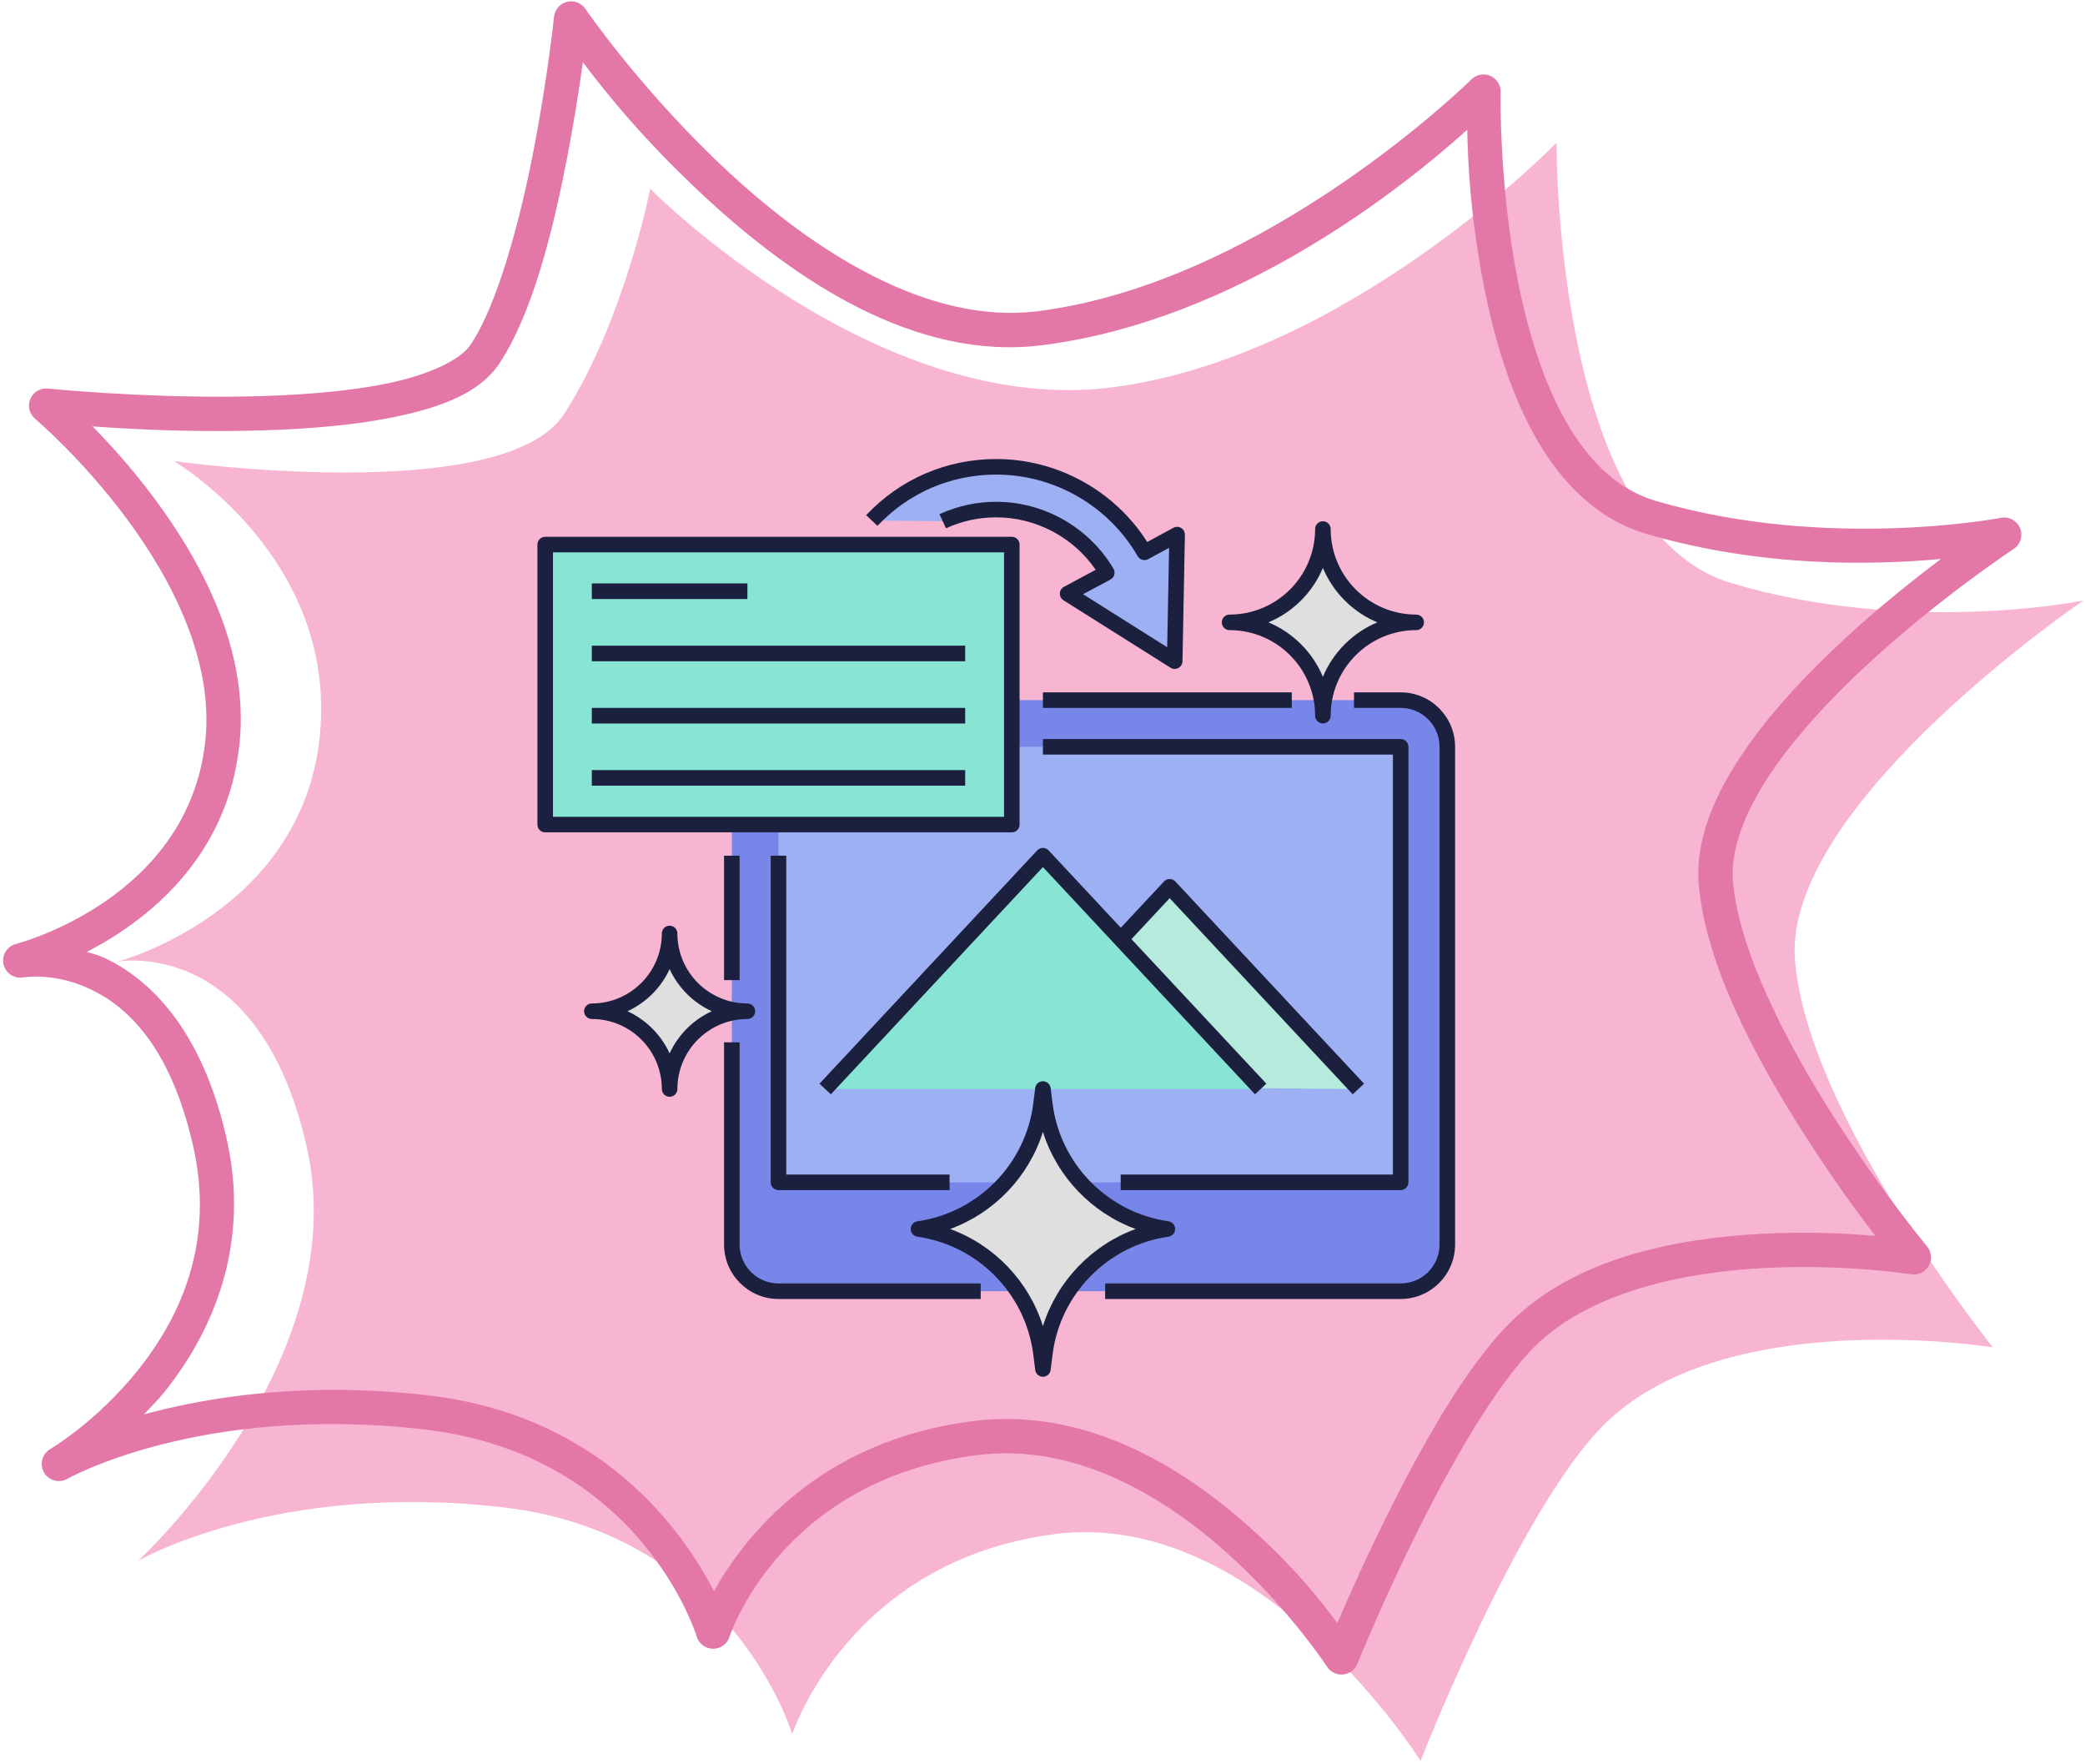 <svg xmlns="http://www.w3.org/2000/svg" xmlns:xlink="http://www.w3.org/1999/xlink" width="1064" zoomAndPan="magnify" viewBox="0 0 798 675" height="900" preserveAspectRatio="xMidYMid meet" version="1.2"><defs><clipPath id="8f5baaf4ae"><path d="M 45 54 L 797.41 54 L 797.41 674 L 45 674 Z M 45 54 "/></clipPath><clipPath id="b4e7eac35a"><path d="M 205.688 205 L 391 205 L 391 319 L 205.688 319 Z M 205.688 205 "/></clipPath><clipPath id="5837d6001a"><path d="M 422 264 L 556.914 264 L 556.914 498 L 422 498 Z M 422 264 "/></clipPath><clipPath id="ac80bea225"><path d="M 331 175.676 L 454 175.676 L 454 257 L 331 257 Z M 331 175.676 "/></clipPath><clipPath id="7421fc8477"><path d="M 348 413 L 450 413 L 450 526.906 L 348 526.906 Z M 348 413 "/></clipPath></defs><g id="d2d7e9cc09"><g clip-rule="nonzero" clip-path="url(#8f5baaf4ae)"><path style=" stroke:none;fill-rule:nonzero;fill:#f8b5d2;fill-opacity:1;" d="M 66.559 176.48 C 66.559 176.48 192.871 194.121 215.93 158.395 C 238.988 122.668 248.871 72.254 248.871 72.254 C 248.871 72.254 335.484 160.098 426.078 148.188 C 516.668 136.277 595.73 54.613 595.73 54.613 C 595.73 54.613 594.766 202.629 662.297 223.047 C 729.828 243.461 797.359 229.852 797.359 229.852 C 797.359 229.852 682.062 308.113 687.004 367.66 C 691.945 427.207 762.77 515.676 762.77 515.676 C 762.77 515.676 659.004 498.66 612.883 546.301 C 580.461 579.789 543.703 673.898 543.703 673.898 C 543.703 673.898 482.762 576.922 403.699 587.133 C 324.637 597.34 303.227 663.691 303.227 663.691 C 303.227 663.691 280.168 587.133 192.871 576.922 C 105.574 566.715 52.863 597.34 52.863 597.34 C 52.863 597.34 135.621 521.137 117.504 439.473 C 99.383 357.809 45.027 368.016 45.027 368.016 C 45.027 368.016 115.855 349.301 122.445 281.246 C 129.031 213.195 66.559 176.48 66.559 176.48 Z M 66.559 176.48 "/></g><path style=" stroke:none;fill-rule:nonzero;fill:#e378a8;fill-opacity:1;" d="M 216.984 0.703 C 216.332 0.867 215.719 1.125 215.148 1.477 C 214.574 1.828 214.07 2.258 213.629 2.766 C 213.188 3.273 212.836 3.836 212.566 4.449 C 212.301 5.066 212.129 5.707 212.059 6.375 C 212.059 6.375 209.613 29.59 204.32 57.066 C 199.027 84.543 190.43 116.473 180.184 131.84 C 176.297 137.664 164.488 143.391 148.34 146.723 C 132.191 150.055 112.211 151.457 92.891 151.762 C 54.25 152.371 18.309 148.707 18.309 148.707 C 17.609 148.637 16.918 148.676 16.234 148.828 C 15.551 148.977 14.906 149.23 14.305 149.59 C 13.699 149.945 13.168 150.387 12.707 150.914 C 12.246 151.441 11.875 152.027 11.602 152.672 C 11.328 153.316 11.164 153.988 11.105 154.688 C 11.047 155.387 11.098 156.074 11.258 156.758 C 11.422 157.438 11.688 158.078 12.055 158.676 C 12.422 159.273 12.871 159.797 13.406 160.25 C 13.406 160.25 31.387 175.441 48.602 198.656 C 65.82 221.871 81.668 252.699 78.637 282.996 C 72.5 344.332 6.133 361.254 6.133 361.254 C 5.723 361.355 5.328 361.5 4.949 361.68 C 4.566 361.859 4.207 362.074 3.867 362.324 C 3.527 362.574 3.215 362.855 2.93 363.164 C 2.645 363.473 2.391 363.809 2.168 364.164 C 1.949 364.523 1.762 364.902 1.613 365.293 C 1.465 365.688 1.355 366.094 1.285 366.508 C 1.215 366.926 1.184 367.344 1.191 367.762 C 1.203 368.184 1.254 368.602 1.344 369.012 C 1.434 369.426 1.562 369.824 1.727 370.211 C 1.895 370.598 2.098 370.965 2.336 371.312 C 2.57 371.66 2.84 371.98 3.141 372.277 C 3.441 372.574 3.766 372.84 4.117 373.074 C 4.465 373.309 4.836 373.504 5.227 373.668 C 5.613 373.832 6.016 373.953 6.426 374.039 C 6.84 374.125 7.258 374.172 7.68 374.176 C 8.102 374.18 8.52 374.145 8.934 374.07 C 8.934 374.07 20.379 371.934 34.418 378.496 C 48.461 385.059 65.109 400.164 73.836 438.223 C 82.387 475.535 68.93 504.07 53.059 524.047 C 37.184 544.027 19.258 554.57 19.258 554.57 C 18.887 554.789 18.535 555.035 18.211 555.32 C 17.887 555.605 17.594 555.918 17.332 556.258 C 17.07 556.598 16.84 556.965 16.652 557.348 C 16.461 557.734 16.309 558.137 16.195 558.551 C 16.082 558.969 16.012 559.391 15.984 559.82 C 15.957 560.25 15.969 560.68 16.023 561.105 C 16.082 561.531 16.176 561.949 16.316 562.359 C 16.453 562.766 16.629 563.156 16.844 563.531 C 17.059 563.906 17.309 564.254 17.59 564.578 C 17.875 564.902 18.188 565.195 18.527 565.457 C 18.867 565.723 19.234 565.949 19.617 566.141 C 20.004 566.332 20.406 566.484 20.82 566.598 C 21.238 566.707 21.66 566.781 22.09 566.809 C 22.52 566.84 22.949 566.824 23.375 566.77 C 23.805 566.715 24.223 566.621 24.629 566.48 C 25.039 566.344 25.43 566.168 25.805 565.957 C 25.805 565.957 76.305 537.32 161.848 547 C 245.629 556.48 266.676 626.387 266.676 626.387 C 266.879 627.051 267.184 627.668 267.586 628.234 C 267.988 628.801 268.465 629.293 269.023 629.707 C 269.582 630.121 270.188 630.441 270.848 630.66 C 271.508 630.883 272.184 630.996 272.879 631.004 C 273.574 631.012 274.25 630.91 274.914 630.703 C 275.578 630.496 276.191 630.188 276.758 629.785 C 277.324 629.383 277.812 628.902 278.227 628.344 C 278.641 627.785 278.957 627.176 279.176 626.516 C 279.176 626.516 298.5 566.328 374.23 556.867 C 411.016 552.27 444.328 571.965 468.715 593.547 C 493.102 615.125 507.918 637.891 507.918 637.891 C 508.242 638.395 508.633 638.844 509.082 639.242 C 509.535 639.637 510.031 639.965 510.57 640.227 C 511.113 640.488 511.68 640.672 512.27 640.777 C 512.859 640.883 513.453 640.906 514.051 640.848 C 514.648 640.789 515.23 640.652 515.789 640.438 C 516.348 640.223 516.871 639.934 517.352 639.574 C 517.832 639.215 518.258 638.797 518.621 638.324 C 518.988 637.848 519.285 637.332 519.512 636.773 C 519.512 636.773 528.617 614.215 541.738 587.641 C 554.863 561.062 572.328 530.395 587.242 515.484 C 608.285 494.453 644.227 486.902 675.18 485.293 C 706.137 483.688 731.457 487.691 731.457 487.691 C 732.117 487.793 732.777 487.797 733.438 487.703 C 734.098 487.605 734.727 487.414 735.328 487.125 C 735.93 486.836 736.473 486.465 736.961 486.012 C 737.449 485.559 737.859 485.039 738.188 484.461 C 738.52 483.883 738.758 483.27 738.898 482.617 C 739.043 481.965 739.086 481.309 739.031 480.645 C 738.973 479.98 738.816 479.34 738.566 478.723 C 738.312 478.105 737.977 477.543 737.551 477.027 C 737.551 477.027 720.074 455.902 701.984 427.664 C 683.895 399.422 665.531 363.848 663.266 337.418 C 662.227 325.297 667.684 310.996 677.348 296.469 C 687.016 281.938 700.645 267.352 714.512 254.504 C 742.242 228.812 770.684 210.109 770.684 210.109 C 771.32 209.691 771.863 209.18 772.32 208.57 C 772.777 207.965 773.121 207.297 773.344 206.57 C 773.57 205.848 773.668 205.102 773.633 204.344 C 773.602 203.586 773.441 202.855 773.152 202.148 C 772.867 201.445 772.469 200.812 771.961 200.246 C 771.453 199.68 770.867 199.215 770.199 198.855 C 769.531 198.492 768.82 198.254 768.066 198.141 C 767.316 198.023 766.566 198.039 765.82 198.184 C 765.82 198.184 699.504 210.945 633.859 191.742 C 619.043 187.406 607.855 176.27 599.199 161 C 590.547 145.734 584.734 126.566 581.012 107.855 C 573.562 70.438 574.344 35.203 574.344 35.203 C 574.355 34.547 574.277 33.906 574.098 33.273 C 573.922 32.645 573.656 32.051 573.301 31.5 C 572.945 30.949 572.516 30.465 572.016 30.039 C 571.516 29.617 570.965 29.277 570.363 29.02 C 569.758 28.762 569.133 28.598 568.48 28.527 C 567.828 28.457 567.18 28.484 566.535 28.609 C 565.891 28.73 565.281 28.945 564.699 29.254 C 564.121 29.562 563.602 29.945 563.137 30.41 C 563.137 30.41 484.633 107.98 397.297 119.09 C 355.336 124.426 311.793 96.348 278.848 65.84 C 245.902 35.336 224.012 3.359 224.012 3.359 C 223.629 2.809 223.176 2.324 222.648 1.906 C 222.121 1.492 221.543 1.164 220.914 0.93 C 220.285 0.691 219.637 0.551 218.965 0.516 C 218.297 0.477 217.637 0.539 216.984 0.703 Z M 223.078 23.812 C 232.121 35.781 246.633 53.902 269.922 75.469 C 304.098 107.113 350.324 138.297 398.953 132.109 C 474.477 122.504 538.543 70.379 561.559 49.66 C 561.844 63.148 562.832 83.797 568.129 110.418 C 572.023 129.984 578.055 150.328 587.773 167.473 C 597.492 184.617 611.223 198.793 630.172 204.34 C 674.645 217.348 716.828 216.266 742.852 213.938 C 732.254 221.922 718.988 232.465 705.586 244.883 C 691.242 258.172 676.977 273.32 666.414 289.195 C 655.852 305.074 648.746 321.848 650.18 338.539 C 652.852 369.73 672.371 405.77 690.926 434.738 C 701.535 451.297 710.781 463.891 717.75 473 C 706.91 472.047 692.199 471.27 674.5 472.188 C 642.039 473.871 603.035 481.137 577.961 506.203 C 560.453 523.703 543.324 554.77 529.965 581.828 C 521.398 599.18 515.699 612.184 511.859 621.195 C 505.43 612.457 495.008 599.277 477.422 583.719 C 451.57 560.844 414.879 538.562 372.602 543.844 C 313.156 551.273 284.652 588.609 273.23 608.969 C 261.512 586.141 230.441 541.551 163.328 533.957 C 116.859 528.699 79.996 534.535 55.07 541.309 C 57.84 538.379 60.609 535.652 63.344 532.211 C 80.828 510.207 96.199 477.008 86.633 435.293 C 77.242 394.332 57.648 374.859 39.984 366.605 C 37.637 365.508 35.496 365.043 33.254 364.305 C 55.957 352.531 87.281 328.516 91.707 284.301 C 95.262 248.746 77.348 215.371 59.152 190.84 C 50.719 179.465 42.258 170.172 35.43 163.191 C 49.742 164.211 69.246 165.262 93.102 164.883 C 112.898 164.57 133.48 163.191 150.996 159.578 C 168.512 155.965 183.465 150.582 191.109 139.117 C 203.918 119.91 211.801 87.633 217.211 59.547 C 219.867 45.773 221.777 33.203 223.078 23.812 Z M 223.078 23.812 "/><path style=" stroke:none;fill-rule:nonzero;fill:#7886ea;fill-opacity:1;" d="M 297.957 267.949 L 536.082 267.949 C 536.664 267.949 537.25 267.977 537.832 268.035 C 538.414 268.094 538.992 268.18 539.562 268.293 C 540.137 268.406 540.703 268.547 541.266 268.719 C 541.824 268.887 542.375 269.086 542.914 269.309 C 543.453 269.531 543.984 269.781 544.5 270.059 C 545.016 270.332 545.516 270.633 546.004 270.961 C 546.488 271.285 546.957 271.633 547.41 272.004 C 547.863 272.375 548.293 272.766 548.707 273.18 C 549.121 273.594 549.516 274.027 549.887 274.48 C 550.258 274.93 550.605 275.398 550.93 275.887 C 551.254 276.371 551.555 276.875 551.832 277.391 C 552.105 277.906 552.355 278.434 552.578 278.973 C 552.805 279.516 553 280.066 553.172 280.625 C 553.34 281.184 553.48 281.75 553.598 282.324 C 553.711 282.898 553.797 283.477 553.852 284.059 C 553.91 284.641 553.938 285.223 553.938 285.809 L 553.938 476.305 C 553.938 476.891 553.91 477.473 553.852 478.055 C 553.797 478.637 553.711 479.215 553.598 479.789 C 553.48 480.363 553.34 480.93 553.172 481.488 C 553 482.051 552.805 482.602 552.578 483.141 C 552.355 483.68 552.105 484.207 551.832 484.723 C 551.555 485.242 551.254 485.742 550.93 486.227 C 550.605 486.715 550.258 487.184 549.887 487.637 C 549.516 488.086 549.121 488.52 548.707 488.934 C 548.293 489.348 547.863 489.738 547.41 490.109 C 546.957 490.48 546.488 490.832 546.004 491.156 C 545.516 491.48 545.016 491.781 544.5 492.055 C 543.984 492.332 543.453 492.582 542.914 492.805 C 542.375 493.031 541.824 493.227 541.266 493.395 C 540.703 493.566 540.137 493.707 539.562 493.82 C 538.992 493.938 538.414 494.023 537.832 494.078 C 537.25 494.137 536.664 494.164 536.082 494.164 L 297.957 494.164 C 297.375 494.164 296.789 494.137 296.207 494.078 C 295.625 494.023 295.047 493.938 294.473 493.82 C 293.902 493.707 293.332 493.566 292.773 493.395 C 292.215 493.227 291.664 493.031 291.125 492.805 C 290.582 492.582 290.055 492.332 289.539 492.055 C 289.023 491.781 288.523 491.48 288.035 491.156 C 287.551 490.832 287.082 490.48 286.629 490.109 C 286.176 489.738 285.742 489.348 285.328 488.934 C 284.918 488.52 284.523 488.086 284.152 487.637 C 283.781 487.184 283.434 486.715 283.109 486.227 C 282.785 485.742 282.484 485.242 282.207 484.723 C 281.934 484.207 281.684 483.68 281.457 483.141 C 281.234 482.602 281.039 482.051 280.867 481.488 C 280.699 480.93 280.555 480.363 280.441 479.789 C 280.328 479.215 280.242 478.637 280.184 478.055 C 280.129 477.473 280.098 476.891 280.098 476.305 L 280.098 285.809 C 280.098 285.223 280.129 284.641 280.184 284.059 C 280.242 283.477 280.328 282.898 280.441 282.324 C 280.555 281.75 280.699 281.184 280.867 280.625 C 281.039 280.066 281.234 279.516 281.457 278.973 C 281.684 278.434 281.934 277.906 282.207 277.391 C 282.484 276.875 282.785 276.371 283.109 275.887 C 283.434 275.398 283.781 274.93 284.152 274.48 C 284.523 274.027 284.918 273.594 285.328 273.18 C 285.742 272.766 286.176 272.375 286.629 272.004 C 287.082 271.633 287.551 271.285 288.035 270.961 C 288.523 270.633 289.023 270.332 289.539 270.059 C 290.055 269.781 290.582 269.531 291.125 269.309 C 291.664 269.086 292.215 268.887 292.773 268.719 C 293.332 268.547 293.902 268.406 294.473 268.293 C 295.047 268.18 295.625 268.094 296.207 268.035 C 296.789 267.977 297.375 267.949 297.957 267.949 Z M 297.957 267.949 "/><path style=" stroke:none;fill-rule:nonzero;fill:#9db0f4;fill-opacity:1;" d="M 297.957 285.809 L 536.082 285.809 L 536.082 452.492 L 297.957 452.492 Z M 297.957 285.809 "/><path style=" stroke:none;fill-rule:nonzero;fill:#89e5d3;fill-opacity:1;" d="M 208.664 208.418 L 387.254 208.418 L 387.254 315.574 L 208.664 315.574 Z M 208.664 208.418 "/><path style=" stroke:none;fill-rule:nonzero;fill:#62c4b2;fill-opacity:1;" d="M 226.523 223.301 L 286.051 223.301 L 286.051 229.254 L 226.523 229.254 Z M 226.523 223.301 "/><path style=" stroke:none;fill-rule:nonzero;fill:#62c4b2;fill-opacity:1;" d="M 226.523 247.113 L 369.395 247.113 L 369.395 253.066 L 226.523 253.066 Z M 226.523 247.113 "/><path style=" stroke:none;fill-rule:nonzero;fill:#62c4b2;fill-opacity:1;" d="M 226.523 270.926 L 369.395 270.926 L 369.395 276.879 L 226.523 276.879 Z M 226.523 270.926 "/><path style=" stroke:none;fill-rule:nonzero;fill:#62c4b2;fill-opacity:1;" d="M 226.523 294.738 L 369.395 294.738 L 369.395 300.691 L 226.523 300.691 Z M 226.523 294.738 "/><path style=" stroke:none;fill-rule:nonzero;fill:#9db0f4;fill-opacity:1;" d="M 438.02 211.387 C 426.695 191.816 405.535 178.652 381.301 178.652 C 362.535 178.652 345.613 186.547 333.672 199.195 L 360.82 199.484 C 367.055 196.621 373.992 195.023 381.301 195.023 C 399.312 195.023 415.055 204.719 423.605 219.172 L 408.609 227.211 L 449.598 253.039 L 450.527 204.602 Z M 438.02 211.387 "/><path style=" stroke:none;fill-rule:nonzero;fill:#b5eadd;fill-opacity:1;" d="M 447.668 339.387 L 376.473 415.668 L 519.898 416.777 Z M 447.668 339.387 "/><path style=" stroke:none;fill-rule:nonzero;fill:#dfdfdf;fill-opacity:1;" d="M 506.316 202.465 C 506.316 222.191 490.324 238.184 470.598 238.184 C 490.324 238.184 506.316 254.176 506.316 273.902 C 506.316 254.176 522.305 238.184 542.031 238.184 C 522.305 238.184 506.316 222.191 506.316 202.465 Z M 506.316 202.465 "/><path style=" stroke:none;fill-rule:nonzero;fill:#dfdfdf;fill-opacity:1;" d="M 399.891 422.629 L 399.16 416.777 L 398.43 422.629 C 395.344 447.293 376.141 466.84 351.535 470.352 C 376.141 473.867 395.344 493.414 398.43 518.074 L 399.16 523.93 L 399.891 518.074 C 402.973 493.414 422.18 473.867 446.785 470.352 C 422.18 466.84 402.973 447.293 399.891 422.629 Z M 399.891 422.629 "/><path style=" stroke:none;fill-rule:nonzero;fill:#dfdfdf;fill-opacity:1;" d="M 256.285 357.246 C 256.285 373.684 242.961 387.012 226.523 387.012 C 242.961 387.012 256.285 400.336 256.285 416.777 C 256.285 400.336 269.613 387.012 286.051 387.012 C 269.613 387.012 256.285 373.684 256.285 357.246 Z M 256.285 357.246 "/><path style=" stroke:none;fill-rule:nonzero;fill:#89e5d3;fill-opacity:1;" d="M 399.16 327.48 L 315.816 416.777 L 482.504 416.777 Z M 399.16 327.48 "/><g clip-rule="nonzero" clip-path="url(#b4e7eac35a)"><path style=" stroke:none;fill-rule:nonzero;fill:#1c203f;fill-opacity:1;" d="M 390.23 315.574 L 390.23 208.418 C 390.23 206.773 388.898 205.441 387.254 205.441 L 208.664 205.441 C 207.02 205.441 205.688 206.773 205.688 208.418 L 205.688 315.574 C 205.688 317.219 207.02 318.551 208.664 318.551 L 387.254 318.551 C 388.898 318.551 390.23 317.219 390.23 315.574 Z M 384.277 312.598 L 211.641 312.598 L 211.641 211.395 L 384.277 211.395 Z M 384.277 312.598 "/></g><path style=" stroke:none;fill-rule:nonzero;fill:#1c203f;fill-opacity:1;" d="M 226.523 223.301 L 286.051 223.301 L 286.051 229.254 L 226.523 229.254 Z M 226.523 223.301 "/><path style=" stroke:none;fill-rule:nonzero;fill:#1c203f;fill-opacity:1;" d="M 226.523 247.113 L 369.395 247.113 L 369.395 253.066 L 226.523 253.066 Z M 226.523 247.113 "/><path style=" stroke:none;fill-rule:nonzero;fill:#1c203f;fill-opacity:1;" d="M 226.523 270.926 L 369.395 270.926 L 369.395 276.879 L 226.523 276.879 Z M 226.523 270.926 "/><path style=" stroke:none;fill-rule:nonzero;fill:#1c203f;fill-opacity:1;" d="M 226.523 294.738 L 369.395 294.738 L 369.395 300.691 L 226.523 300.691 Z M 226.523 294.738 "/><path style=" stroke:none;fill-rule:nonzero;fill:#1c203f;fill-opacity:1;" d="M 283.074 476.305 L 283.074 398.918 L 277.121 398.918 L 277.121 476.305 C 277.121 487.793 286.469 497.141 297.957 497.141 L 375.348 497.141 L 375.348 491.188 L 297.957 491.188 C 289.75 491.188 283.074 484.512 283.074 476.305 Z M 283.074 476.305 "/><g clip-rule="nonzero" clip-path="url(#5837d6001a)"><path style=" stroke:none;fill-rule:nonzero;fill:#1c203f;fill-opacity:1;" d="M 536.082 264.973 L 518.223 264.973 L 518.223 270.926 L 536.082 270.926 C 544.285 270.926 550.961 277.602 550.961 285.809 L 550.961 476.305 C 550.961 484.512 544.285 491.188 536.082 491.188 L 422.973 491.188 L 422.973 497.141 L 536.082 497.141 C 547.57 497.141 556.914 487.793 556.914 476.305 L 556.914 285.809 C 556.914 274.32 547.57 264.973 536.082 264.973 Z M 536.082 264.973 "/></g><path style=" stroke:none;fill-rule:nonzero;fill:#1c203f;fill-opacity:1;" d="M 399.16 264.973 L 494.41 264.973 L 494.41 270.926 L 399.16 270.926 Z M 399.16 264.973 "/><path style=" stroke:none;fill-rule:nonzero;fill:#1c203f;fill-opacity:1;" d="M 277.121 327.48 L 283.074 327.48 L 283.074 375.105 L 277.121 375.105 Z M 277.121 327.48 "/><path style=" stroke:none;fill-rule:nonzero;fill:#1c203f;fill-opacity:1;" d="M 539.055 452.492 L 539.055 285.809 C 539.055 284.164 537.723 282.832 536.082 282.832 L 399.16 282.832 L 399.16 288.785 L 533.105 288.785 L 533.105 449.516 L 428.926 449.516 L 428.926 455.469 L 536.082 455.469 C 537.723 455.469 539.055 454.137 539.055 452.492 Z M 539.055 452.492 "/><path style=" stroke:none;fill-rule:nonzero;fill:#1c203f;fill-opacity:1;" d="M 294.98 327.48 L 294.98 452.492 C 294.98 454.137 296.316 455.469 297.957 455.469 L 363.441 455.469 L 363.441 449.516 L 300.934 449.516 L 300.934 327.48 Z M 294.98 327.48 "/><g clip-rule="nonzero" clip-path="url(#ac80bea225)"><path style=" stroke:none;fill-rule:nonzero;fill:#1c203f;fill-opacity:1;" d="M 381.301 181.629 C 403.543 181.629 424.289 193.602 435.441 212.875 C 436.25 214.27 438.023 214.77 439.438 214.004 L 447.453 209.656 L 446.723 247.707 L 414.523 227.418 L 425.012 221.797 C 425.727 221.414 426.254 220.754 426.473 219.973 C 426.688 219.191 426.578 218.355 426.168 217.656 C 416.824 201.859 399.633 192.047 381.301 192.047 C 373.723 192.047 366.414 193.641 359.578 196.781 L 362.062 202.191 C 368.113 199.41 374.586 198 381.301 198 C 396.5 198 410.812 205.617 419.367 218.066 L 407.203 224.586 C 406.27 225.09 405.672 226.047 405.637 227.105 C 405.598 228.164 406.129 229.164 407.023 229.73 L 448.008 255.555 C 448.492 255.859 449.043 256.016 449.598 256.016 C 450.082 256.016 450.566 255.895 451.008 255.656 C 451.953 255.148 452.551 254.168 452.574 253.094 L 453.504 204.66 C 453.523 203.602 452.98 202.609 452.074 202.059 C 451.168 201.508 450.039 201.48 449.109 201.984 L 439.09 207.418 C 426.574 187.77 404.691 175.676 381.301 175.676 C 362.266 175.676 344.578 183.305 331.508 197.152 L 335.836 201.242 C 347.773 188.594 363.918 181.629 381.301 181.629 Z M 381.301 181.629 "/></g><path style=" stroke:none;fill-rule:nonzero;fill:#1c203f;fill-opacity:1;" d="M 480.328 418.805 L 484.68 414.746 L 433.043 359.418 L 447.668 343.75 L 517.723 418.805 L 522.074 414.746 L 449.844 337.355 C 449.281 336.75 448.492 336.41 447.668 336.41 C 446.844 336.41 446.055 336.75 445.492 337.355 L 428.969 355.059 L 401.336 325.449 C 400.773 324.844 399.984 324.504 399.16 324.504 C 398.336 324.504 397.547 324.844 396.984 325.449 L 313.641 414.746 L 317.992 418.805 L 399.16 331.844 Z M 480.328 418.805 "/><path style=" stroke:none;fill-rule:nonzero;fill:#1c203f;fill-opacity:1;" d="M 470.598 241.16 C 488.652 241.16 503.34 255.848 503.34 273.902 C 503.34 275.547 504.672 276.879 506.316 276.879 C 507.957 276.879 509.293 275.547 509.293 273.902 C 509.293 255.848 523.98 241.16 542.031 241.16 C 543.676 241.16 545.008 239.828 545.008 238.184 C 545.008 236.539 543.676 235.207 542.031 235.207 C 523.98 235.207 509.293 220.52 509.293 202.465 C 509.293 200.82 507.957 199.488 506.316 199.488 C 504.672 199.488 503.34 200.82 503.34 202.465 C 503.34 220.52 488.652 235.207 470.598 235.207 C 468.953 235.207 467.621 236.539 467.621 238.184 C 467.621 239.828 468.953 241.16 470.598 241.16 Z M 506.316 217.348 C 510.242 226.734 517.766 234.258 527.148 238.184 C 517.766 242.109 510.242 249.633 506.316 259.02 C 502.391 249.633 494.863 242.109 485.48 238.184 C 494.863 234.258 502.391 226.734 506.316 217.348 Z M 506.316 217.348 "/><g clip-rule="nonzero" clip-path="url(#7421fc8477)"><path style=" stroke:none;fill-rule:nonzero;fill:#1c203f;fill-opacity:1;" d="M 449.762 470.352 C 449.762 468.871 448.672 467.617 447.207 467.406 C 423.996 464.09 405.754 445.527 402.844 422.262 L 402.113 416.406 C 401.926 414.918 400.66 413.801 399.16 413.801 C 397.66 413.801 396.395 414.918 396.207 416.406 L 395.477 422.262 C 392.566 445.527 374.324 464.09 351.113 467.406 C 349.648 467.617 348.559 468.871 348.559 470.352 C 348.559 471.832 349.648 473.09 351.113 473.301 C 374.324 476.617 392.566 495.18 395.477 518.445 L 396.207 524.301 C 396.395 525.789 397.66 526.906 399.16 526.906 C 400.66 526.906 401.926 525.789 402.113 524.301 L 402.844 518.445 C 405.754 495.18 423.996 476.617 447.207 473.301 C 448.672 473.09 449.762 471.832 449.762 470.352 Z M 399.16 507.512 C 393.746 490.316 380.547 476.535 363.672 470.352 C 380.547 464.168 393.746 450.391 399.16 433.195 C 404.574 450.391 417.773 464.168 434.648 470.352 C 417.773 476.535 404.574 490.316 399.16 507.512 Z M 399.16 507.512 "/></g><path style=" stroke:none;fill-rule:nonzero;fill:#1c203f;fill-opacity:1;" d="M 289.027 387.012 C 289.027 385.367 287.695 384.035 286.051 384.035 C 271.281 384.035 259.262 372.016 259.262 357.246 C 259.262 355.602 257.93 354.27 256.285 354.27 C 254.645 354.27 253.309 355.602 253.309 357.246 C 253.309 372.016 241.293 384.035 226.523 384.035 C 224.879 384.035 223.547 385.367 223.547 387.012 C 223.547 388.652 224.879 389.988 226.523 389.988 C 241.293 389.988 253.309 402.004 253.309 416.777 C 253.309 418.418 254.645 419.754 256.285 419.754 C 257.93 419.754 259.262 418.418 259.262 416.777 C 259.262 402.004 271.281 389.988 286.051 389.988 C 287.695 389.988 289.027 388.652 289.027 387.012 Z M 256.285 403.141 C 253.016 396.027 247.27 390.281 240.156 387.012 C 247.27 383.738 253.016 377.992 256.285 370.883 C 259.559 377.992 265.305 383.738 272.414 387.012 C 265.305 390.281 259.559 396.027 256.285 403.141 Z M 256.285 403.141 "/></g></svg>